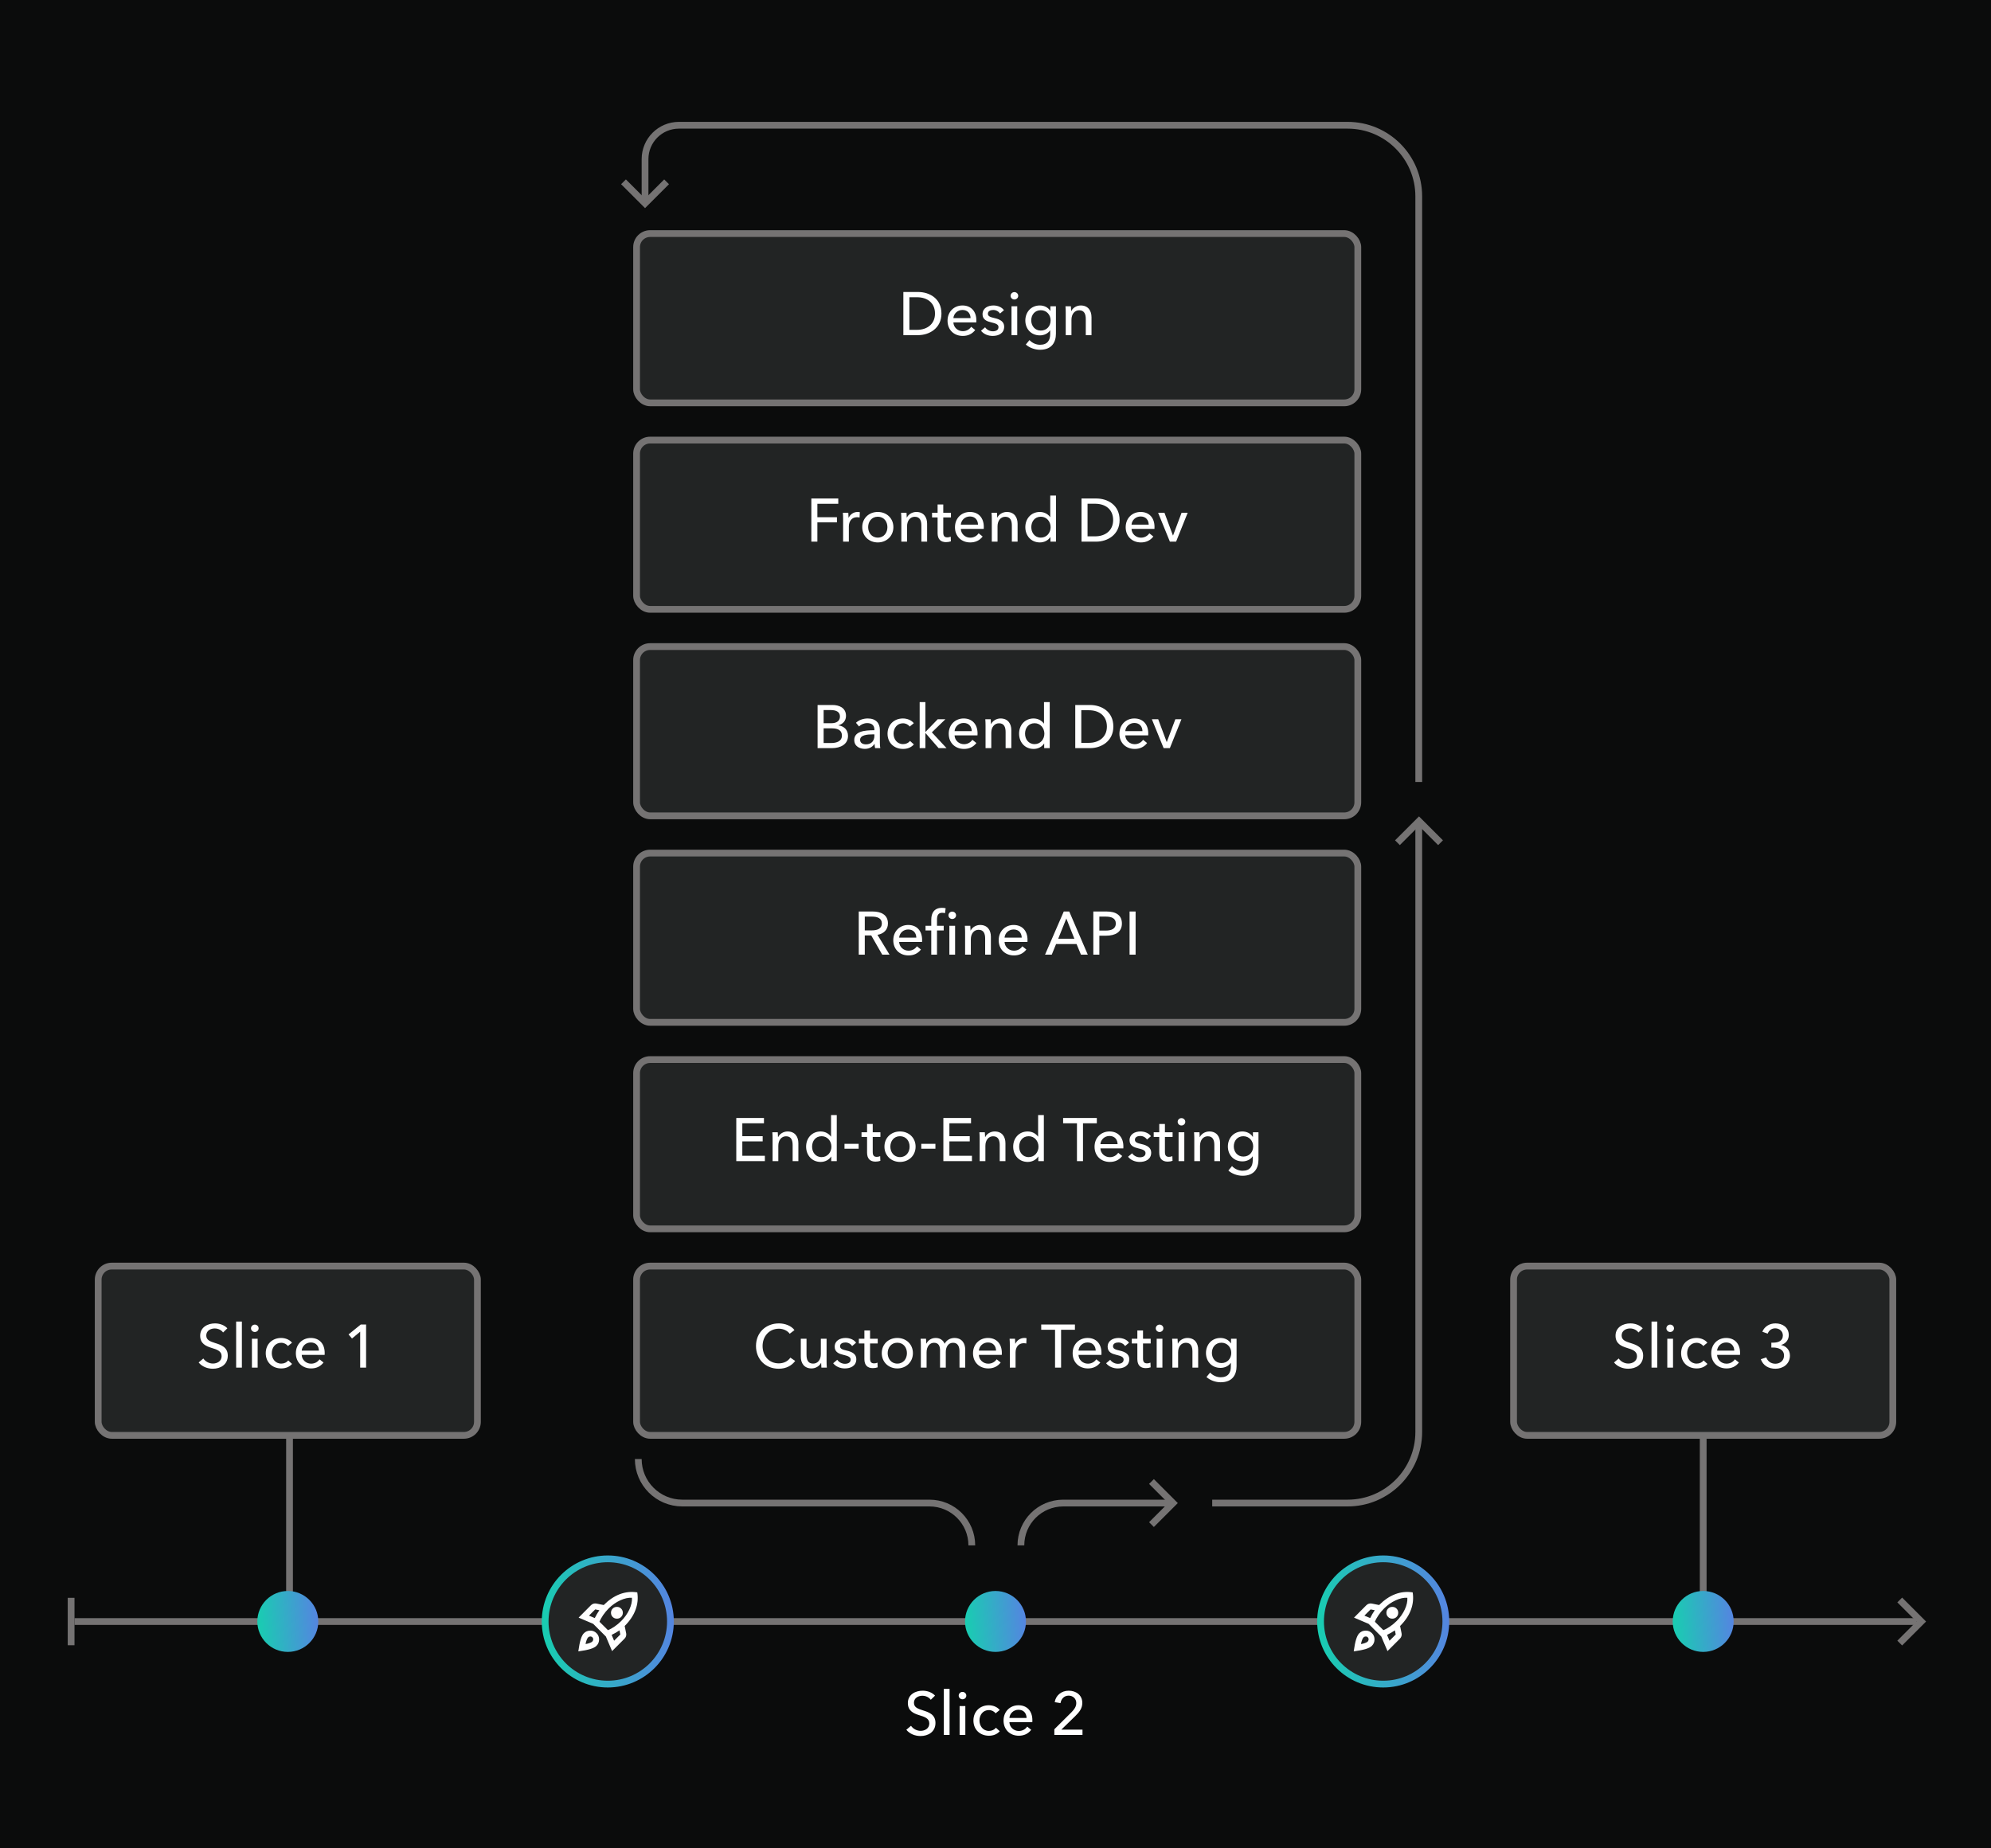 <svg width="588" height="546" viewBox="0 0 588 546" fill="none" xmlns="http://www.w3.org/2000/svg">
<rect width="588" height="546" fill="#0B0C0C"/>
<rect x="188" y="69" width="213" height="50" rx="4" fill="#222424"/>
<rect x="188" y="69" width="213" height="50" rx="4" stroke="#757373" stroke-width="2"/>
<path d="M266.789 99V86.256H271.163C274.421 86.256 278.039 88.11 278.039 92.628C278.039 96.984 274.421 99 271.163 99H266.789ZM268.571 87.804V97.434H270.803C273.881 97.434 276.131 95.67 276.131 92.628C276.131 89.478 273.881 87.804 270.803 87.804H268.571ZM281.563 93.978H286.639C286.603 92.628 285.811 91.566 284.245 91.566C282.787 91.566 281.671 92.646 281.563 93.978ZM288.349 94.662C288.349 94.842 288.349 95.04 288.331 95.238H281.563C281.617 96.696 282.841 97.83 284.335 97.83C285.487 97.83 286.333 97.254 286.819 96.534L288.007 97.488C287.089 98.676 285.847 99.234 284.335 99.234C281.743 99.234 279.835 97.434 279.835 94.752C279.835 92.088 281.743 90.234 284.245 90.234C286.765 90.234 288.349 91.944 288.349 94.662ZM296.489 91.638L295.319 92.628C294.941 92.016 294.203 91.566 293.339 91.566C292.565 91.566 291.755 91.872 291.755 92.682C291.755 93.402 292.403 93.672 293.699 93.96C295.319 94.32 296.561 94.986 296.561 96.48C296.561 98.496 294.887 99.234 293.159 99.234C291.863 99.234 290.531 98.73 289.721 97.704L290.927 96.678C291.377 97.344 292.241 97.866 293.195 97.866C294.041 97.866 294.887 97.56 294.887 96.624C294.887 95.832 294.113 95.544 292.655 95.202C291.521 94.932 290.171 94.446 290.171 92.844C290.171 91.008 291.773 90.234 293.393 90.234C294.599 90.234 295.877 90.72 296.489 91.638ZM300.419 90.468V99H298.727V90.468H300.419ZM300.707 87.39C300.707 88.002 300.185 88.47 299.573 88.47C298.961 88.47 298.457 87.984 298.457 87.39C298.457 86.778 298.961 86.292 299.573 86.292C300.185 86.292 300.707 86.76 300.707 87.39ZM302.953 101.772L304.033 100.458C304.771 101.286 305.977 101.844 307.147 101.844C309.397 101.844 310.153 100.458 310.153 98.694V97.596H310.117C309.487 98.55 308.317 99.072 307.111 99.072C304.501 99.072 302.809 97.128 302.809 94.68C302.809 92.232 304.483 90.234 307.093 90.234C308.317 90.234 309.523 90.774 310.171 91.836H310.207V90.468H311.845V98.568C311.845 101.052 310.675 103.32 307.129 103.32C305.653 103.32 304.015 102.744 302.953 101.772ZM304.555 94.644C304.555 96.21 305.599 97.65 307.381 97.65C309.127 97.65 310.279 96.336 310.279 94.644C310.279 93.024 309.109 91.638 307.381 91.638C305.599 91.638 304.555 93.006 304.555 94.644ZM314.668 90.468H316.27C316.306 90.9 316.342 91.512 316.342 91.872H316.396C316.81 90.954 317.944 90.234 319.168 90.234C321.364 90.234 322.354 91.8 322.354 93.708V99H320.662V94.266C320.662 92.88 320.284 91.656 318.718 91.656C317.386 91.656 316.432 92.772 316.432 94.464V99H314.74V92.304C314.74 91.854 314.722 91.026 314.668 90.468Z" fill="white"/>
<rect x="188" y="130" width="213" height="50" rx="4" fill="#222424"/>
<rect x="188" y="130" width="213" height="50" rx="4" stroke="#757373" stroke-width="2"/>
<path d="M241.395 154.312V160H239.613V147.256H247.569V148.822H241.395V152.782H247.173V154.312H241.395ZM248.998 153.304C248.998 152.854 248.98 152.026 248.926 151.468H250.528C250.564 151.9 250.6 152.548 250.6 152.908H250.654C251.122 151.918 252.112 151.234 253.264 151.234C253.498 151.234 253.732 151.252 253.93 151.306L253.858 152.872C253.642 152.818 253.354 152.782 253.084 152.782C251.464 152.782 250.69 154.096 250.69 155.518V160H248.998V153.304ZM263.843 155.716C263.843 158.344 261.845 160.234 259.235 160.234C256.625 160.234 254.645 158.344 254.645 155.716C254.645 153.088 256.625 151.234 259.235 151.234C261.845 151.234 263.843 153.088 263.843 155.716ZM262.079 155.716C262.079 154.096 261.071 152.638 259.235 152.638C257.417 152.638 256.391 154.096 256.391 155.716C256.391 157.336 257.417 158.812 259.235 158.812C261.071 158.812 262.079 157.336 262.079 155.716ZM266.117 151.468H267.719C267.755 151.9 267.791 152.512 267.791 152.872H267.845C268.259 151.954 269.393 151.234 270.617 151.234C272.813 151.234 273.803 152.8 273.803 154.708V160H272.111V155.266C272.111 153.88 271.733 152.656 270.167 152.656C268.835 152.656 267.881 153.772 267.881 155.464V160H266.189V153.304C266.189 152.854 266.171 152.026 266.117 151.468ZM280.842 151.468V152.854H278.574V157.3C278.574 158.326 278.934 158.74 279.78 158.74C280.086 158.74 280.482 158.668 280.77 158.524L280.824 159.91C280.428 160.054 279.906 160.144 279.384 160.144C277.782 160.144 276.9 159.244 276.9 157.48V152.854H275.262V151.468H276.9V149.02H278.574V151.468H280.842ZM283.76 154.978H288.836C288.8 153.628 288.008 152.566 286.442 152.566C284.984 152.566 283.868 153.646 283.76 154.978ZM290.546 155.662C290.546 155.842 290.546 156.04 290.528 156.238H283.76C283.814 157.696 285.038 158.83 286.532 158.83C287.684 158.83 288.53 158.254 289.016 157.534L290.204 158.488C289.286 159.676 288.044 160.234 286.532 160.234C283.94 160.234 282.032 158.434 282.032 155.752C282.032 153.088 283.94 151.234 286.442 151.234C288.962 151.234 290.546 152.944 290.546 155.662ZM292.836 151.468H294.438C294.474 151.9 294.51 152.512 294.51 152.872H294.564C294.978 151.954 296.112 151.234 297.336 151.234C299.532 151.234 300.522 152.8 300.522 154.708V160H298.83V155.266C298.83 153.88 298.452 152.656 296.886 152.656C295.554 152.656 294.6 153.772 294.6 155.464V160H292.908V153.304C292.908 152.854 292.89 152.026 292.836 151.468ZM310.189 158.65C309.541 159.676 308.317 160.234 307.111 160.234C304.483 160.234 302.809 158.218 302.809 155.716C302.809 153.196 304.537 151.234 307.093 151.234C308.479 151.234 309.541 151.918 310.135 152.746H310.171V146.392H311.863V160H310.225V158.65H310.189ZM304.573 155.716C304.573 157.318 305.545 158.812 307.399 158.812C309.127 158.812 310.279 157.372 310.279 155.734C310.279 154.096 309.127 152.638 307.399 152.638C305.545 152.638 304.573 154.114 304.573 155.716ZM319.401 160V147.256H323.775C327.033 147.256 330.651 149.11 330.651 153.628C330.651 157.984 327.033 160 323.775 160H319.401ZM321.183 148.804V158.434H323.415C326.493 158.434 328.743 156.67 328.743 153.628C328.743 150.478 326.493 148.804 323.415 148.804H321.183ZM334.174 154.978H339.25C339.214 153.628 338.422 152.566 336.856 152.566C335.398 152.566 334.282 153.646 334.174 154.978ZM340.96 155.662C340.96 155.842 340.96 156.04 340.942 156.238H334.174C334.228 157.696 335.452 158.83 336.946 158.83C338.098 158.83 338.944 158.254 339.43 157.534L340.618 158.488C339.7 159.676 338.458 160.234 336.946 160.234C334.354 160.234 332.446 158.434 332.446 155.752C332.446 153.088 334.354 151.234 336.856 151.234C339.376 151.234 340.96 152.944 340.96 155.662ZM350.756 151.468L347.336 160H345.5L342.026 151.468H343.898L346.4 158.182H346.436L348.956 151.468H350.756Z" fill="white"/>
<rect x="188" y="191" width="213" height="50" rx="4" fill="#222424"/>
<rect x="188" y="191" width="213" height="50" rx="4" stroke="#757373" stroke-width="2"/>
<path d="M241.459 221V208.256H245.851C247.777 208.256 249.847 209.048 249.847 211.478C249.847 212.882 248.947 213.89 247.615 214.25V214.286C249.253 214.484 250.441 215.6 250.441 217.382C250.441 219.83 248.317 221 245.653 221H241.459ZM243.241 209.75V213.638H245.563C246.931 213.638 248.065 213.044 248.065 211.658C248.065 210.29 246.967 209.75 245.275 209.75H243.241ZM243.241 215.15V219.488H245.473C246.985 219.488 248.641 219.02 248.641 217.292C248.641 215.798 247.579 215.15 245.635 215.15H243.241ZM258.228 215.708V215.474C258.228 214.214 257.382 213.602 256.122 213.602C255.168 213.602 254.268 214.016 253.692 214.592L252.792 213.512C253.62 212.72 254.898 212.234 256.284 212.234C258.732 212.234 259.848 213.692 259.848 215.582V219.308C259.848 219.884 259.884 220.586 259.974 221H258.444C258.354 220.622 258.3 220.172 258.3 219.776H258.246C257.634 220.694 256.662 221.216 255.384 221.216C254.034 221.216 252.288 220.55 252.288 218.588C252.288 216.014 255.348 215.708 258.228 215.708ZM258.228 216.932H257.814C256.14 216.932 254.016 217.112 254.016 218.552C254.016 219.56 254.916 219.884 255.762 219.884C257.346 219.884 258.228 218.822 258.228 217.382V216.932ZM269.874 213.638L268.65 214.628C268.29 214.07 267.498 213.656 266.688 213.656C264.924 213.656 263.898 215.096 263.898 216.734C263.898 218.354 264.924 219.812 266.706 219.812C267.57 219.812 268.308 219.452 268.758 218.876L269.892 219.902C269.172 220.73 268.074 221.234 266.706 221.234C264.078 221.234 262.116 219.452 262.116 216.734C262.116 214.052 264.06 212.234 266.67 212.234C267.876 212.234 269.172 212.72 269.874 213.638ZM273.296 207.392V216.176H273.35L276.932 212.468H279.2L275.204 216.338L279.542 221H277.202L273.35 216.572H273.296V221H271.604V207.392H273.296ZM281.914 215.978H286.99C286.954 214.628 286.162 213.566 284.596 213.566C283.138 213.566 282.022 214.646 281.914 215.978ZM288.7 216.662C288.7 216.842 288.7 217.04 288.682 217.238H281.914C281.968 218.696 283.192 219.83 284.686 219.83C285.838 219.83 286.684 219.254 287.17 218.534L288.358 219.488C287.44 220.676 286.198 221.234 284.686 221.234C282.094 221.234 280.186 219.434 280.186 216.752C280.186 214.088 282.094 212.234 284.596 212.234C287.116 212.234 288.7 213.944 288.7 216.662ZM290.99 212.468H292.592C292.628 212.9 292.664 213.512 292.664 213.872H292.718C293.132 212.954 294.266 212.234 295.49 212.234C297.686 212.234 298.676 213.8 298.676 215.708V221H296.984V216.266C296.984 214.88 296.606 213.656 295.04 213.656C293.708 213.656 292.754 214.772 292.754 216.464V221H291.062V214.304C291.062 213.854 291.044 213.026 290.99 212.468ZM308.343 219.65C307.695 220.676 306.471 221.234 305.265 221.234C302.637 221.234 300.963 219.218 300.963 216.716C300.963 214.196 302.691 212.234 305.247 212.234C306.633 212.234 307.695 212.918 308.289 213.746H308.325V207.392H310.017V221H308.379V219.65H308.343ZM302.727 216.716C302.727 218.318 303.699 219.812 305.553 219.812C307.281 219.812 308.433 218.372 308.433 216.734C308.433 215.096 307.281 213.638 305.553 213.638C303.699 213.638 302.727 215.114 302.727 216.716ZM317.555 221V208.256H321.929C325.187 208.256 328.805 210.11 328.805 214.628C328.805 218.984 325.187 221 321.929 221H317.555ZM319.337 209.804V219.434H321.569C324.647 219.434 326.897 217.67 326.897 214.628C326.897 211.478 324.647 209.804 321.569 209.804H319.337ZM332.328 215.978H337.404C337.368 214.628 336.576 213.566 335.01 213.566C333.552 213.566 332.436 214.646 332.328 215.978ZM339.114 216.662C339.114 216.842 339.114 217.04 339.096 217.238H332.328C332.382 218.696 333.606 219.83 335.1 219.83C336.252 219.83 337.098 219.254 337.584 218.534L338.772 219.488C337.854 220.676 336.612 221.234 335.1 221.234C332.508 221.234 330.6 219.434 330.6 216.752C330.6 214.088 332.508 212.234 335.01 212.234C337.53 212.234 339.114 213.944 339.114 216.662ZM348.911 212.468L345.491 221H343.655L340.181 212.468H342.053L344.555 219.182H344.591L347.111 212.468H348.911Z" fill="white"/>
<rect x="188" y="252" width="213" height="50" rx="4" fill="#222424"/>
<rect x="188" y="252" width="213" height="50" rx="4" stroke="#757373" stroke-width="2"/>
<path d="M255.396 276.33V282H253.614V269.256H257.7C260.166 269.256 262.236 270.192 262.236 272.784C262.236 274.656 260.958 275.844 259.14 276.15L262.704 282H260.544L257.304 276.33H255.396ZM255.396 270.768V274.836H257.448C259.122 274.836 260.436 274.314 260.436 272.784C260.436 271.254 259.122 270.768 257.574 270.768H255.396ZM265.54 276.978H270.616C270.58 275.628 269.788 274.566 268.222 274.566C266.764 274.566 265.648 275.646 265.54 276.978ZM272.326 277.662C272.326 277.842 272.326 278.04 272.308 278.238H265.54C265.594 279.696 266.818 280.83 268.312 280.83C269.464 280.83 270.31 280.254 270.796 279.534L271.984 280.488C271.066 281.676 269.824 282.234 268.312 282.234C265.72 282.234 263.812 280.434 263.812 277.752C263.812 275.088 265.72 273.234 268.222 273.234C270.742 273.234 272.326 274.944 272.326 277.662ZM278.702 273.468V274.854H276.722V282H275.03V274.854H273.338V273.468H275.03V271.686C275.03 269.688 275.912 268.176 278.216 268.176C278.612 268.176 278.954 268.212 279.278 268.302L279.08 269.76C278.828 269.688 278.558 269.634 278.234 269.634C276.956 269.634 276.722 270.642 276.722 271.686V273.468H278.702ZM282.068 273.468V282H280.376V273.468H282.068ZM282.356 270.39C282.356 271.002 281.834 271.47 281.222 271.47C280.61 271.47 280.106 270.984 280.106 270.39C280.106 269.778 280.61 269.292 281.222 269.292C281.834 269.292 282.356 269.76 282.356 270.39ZM284.952 273.468H286.554C286.59 273.9 286.626 274.512 286.626 274.872H286.68C287.094 273.954 288.228 273.234 289.452 273.234C291.648 273.234 292.638 274.8 292.638 276.708V282H290.946V277.266C290.946 275.88 290.568 274.656 289.002 274.656C287.67 274.656 286.716 275.772 286.716 277.464V282H285.024V275.304C285.024 274.854 285.006 274.026 284.952 273.468ZM296.671 276.978H301.747C301.711 275.628 300.919 274.566 299.353 274.566C297.895 274.566 296.779 275.646 296.671 276.978ZM303.457 277.662C303.457 277.842 303.457 278.04 303.439 278.238H296.671C296.725 279.696 297.949 280.83 299.443 280.83C300.595 280.83 301.441 280.254 301.927 279.534L303.115 280.488C302.197 281.676 300.955 282.234 299.443 282.234C296.851 282.234 294.943 280.434 294.943 277.752C294.943 275.088 296.851 273.234 299.353 273.234C301.873 273.234 303.457 274.944 303.457 277.662ZM311.893 278.868L310.615 282H308.635L314.161 269.256H315.781L321.253 282H319.237L317.941 278.868H311.893ZM314.917 271.326L312.523 277.302H317.293L314.917 271.326ZM322.89 282V269.256H326.778C329.532 269.256 331.332 270.318 331.332 272.802C331.332 275.358 329.334 276.402 326.688 276.402H324.672V282H322.89ZM324.672 270.768V274.89H326.562C328.308 274.89 329.532 274.314 329.532 272.802C329.532 271.272 328.272 270.768 326.598 270.768H324.672ZM335.377 269.256V282H333.595V269.256H335.377Z" fill="white"/>
<rect x="188" y="313" width="213" height="50" rx="4" fill="#222424"/>
<rect x="188" y="313" width="213" height="50" rx="4" stroke="#757373" stroke-width="2"/>
<path d="M219.229 337.168V341.416H225.889V343H217.447V330.256H225.619V331.822H219.229V335.638H225.241V337.168H219.229ZM228.096 334.468H229.698C229.734 334.9 229.77 335.512 229.77 335.872H229.824C230.238 334.954 231.372 334.234 232.596 334.234C234.792 334.234 235.782 335.8 235.782 337.708V343H234.09V338.266C234.09 336.88 233.712 335.656 232.146 335.656C230.814 335.656 229.86 336.772 229.86 338.464V343H228.168V336.304C228.168 335.854 228.15 335.026 228.096 334.468ZM245.449 341.65C244.801 342.676 243.577 343.234 242.371 343.234C239.743 343.234 238.069 341.218 238.069 338.716C238.069 336.196 239.797 334.234 242.353 334.234C243.739 334.234 244.801 334.918 245.395 335.746H245.431V329.392H247.123V343H245.485V341.65H245.449ZM239.833 338.716C239.833 340.318 240.805 341.812 242.659 341.812C244.387 341.812 245.539 340.372 245.539 338.734C245.539 337.096 244.387 335.638 242.659 335.638C240.805 335.638 239.833 337.114 239.833 338.716ZM253.58 337.888V339.328H249.404V337.888H253.58ZM260.012 334.468V335.854H257.744V340.3C257.744 341.326 258.104 341.74 258.95 341.74C259.256 341.74 259.652 341.668 259.94 341.524L259.994 342.91C259.598 343.054 259.076 343.144 258.554 343.144C256.952 343.144 256.07 342.244 256.07 340.48V335.854H254.432V334.468H256.07V332.02H257.744V334.468H260.012ZM270.4 338.716C270.4 341.344 268.402 343.234 265.792 343.234C263.182 343.234 261.202 341.344 261.202 338.716C261.202 336.088 263.182 334.234 265.792 334.234C268.402 334.234 270.4 336.088 270.4 338.716ZM268.636 338.716C268.636 337.096 267.628 335.638 265.792 335.638C263.974 335.638 262.948 337.096 262.948 338.716C262.948 340.336 263.974 341.812 265.792 341.812C267.628 341.812 268.636 340.336 268.636 338.716ZM276.256 337.888V339.328H272.08V337.888H276.256ZM280.384 337.168V341.416H287.044V343H278.602V330.256H286.774V331.822H280.384V335.638H286.396V337.168H280.384ZM289.25 334.468H290.852C290.888 334.9 290.924 335.512 290.924 335.872H290.978C291.392 334.954 292.526 334.234 293.75 334.234C295.946 334.234 296.936 335.8 296.936 337.708V343H295.244V338.266C295.244 336.88 294.866 335.656 293.3 335.656C291.968 335.656 291.014 336.772 291.014 338.464V343H289.322V336.304C289.322 335.854 289.304 335.026 289.25 334.468ZM306.603 341.65C305.955 342.676 304.731 343.234 303.525 343.234C300.897 343.234 299.223 341.218 299.223 338.716C299.223 336.196 300.951 334.234 303.507 334.234C304.893 334.234 305.955 334.918 306.549 335.746H306.585V329.392H308.277V343H306.639V341.65H306.603ZM300.987 338.716C300.987 340.318 301.959 341.812 303.813 341.812C305.541 341.812 306.693 340.372 306.693 338.734C306.693 337.096 305.541 335.638 303.813 335.638C301.959 335.638 300.987 337.114 300.987 338.716ZM319.839 331.822V343H318.057V331.822H313.971V330.256H323.925V331.822H319.839ZM324.981 337.978H330.057C330.021 336.628 329.229 335.566 327.663 335.566C326.205 335.566 325.089 336.646 324.981 337.978ZM331.767 338.662C331.767 338.842 331.767 339.04 331.749 339.238H324.981C325.035 340.696 326.259 341.83 327.753 341.83C328.905 341.83 329.751 341.254 330.237 340.534L331.425 341.488C330.507 342.676 329.265 343.234 327.753 343.234C325.161 343.234 323.253 341.434 323.253 338.752C323.253 336.088 325.161 334.234 327.663 334.234C330.183 334.234 331.767 335.944 331.767 338.662ZM339.907 335.638L338.737 336.628C338.359 336.016 337.621 335.566 336.757 335.566C335.983 335.566 335.173 335.872 335.173 336.682C335.173 337.402 335.821 337.672 337.117 337.96C338.737 338.32 339.979 338.986 339.979 340.48C339.979 342.496 338.305 343.234 336.577 343.234C335.281 343.234 333.949 342.73 333.139 341.704L334.345 340.678C334.795 341.344 335.659 341.866 336.613 341.866C337.459 341.866 338.305 341.56 338.305 340.624C338.305 339.832 337.531 339.544 336.073 339.202C334.939 338.932 333.589 338.446 333.589 336.844C333.589 335.008 335.191 334.234 336.811 334.234C338.017 334.234 339.295 334.72 339.907 335.638ZM346.303 334.468V335.854H344.035V340.3C344.035 341.326 344.395 341.74 345.241 341.74C345.547 341.74 345.943 341.668 346.231 341.524L346.285 342.91C345.889 343.054 345.367 343.144 344.845 343.144C343.243 343.144 342.361 342.244 342.361 340.48V335.854H340.723V334.468H342.361V332.02H344.035V334.468H346.303ZM349.761 334.468V343H348.069V334.468H349.761ZM350.049 331.39C350.049 332.002 349.527 332.47 348.915 332.47C348.303 332.47 347.799 331.984 347.799 331.39C347.799 330.778 348.303 330.292 348.915 330.292C349.527 330.292 350.049 330.76 350.049 331.39ZM352.637 334.468H354.239C354.275 334.9 354.311 335.512 354.311 335.872H354.365C354.779 334.954 355.913 334.234 357.137 334.234C359.333 334.234 360.323 335.8 360.323 337.708V343H358.631V338.266C358.631 336.88 358.253 335.656 356.687 335.656C355.355 335.656 354.401 336.772 354.401 338.464V343H352.709V336.304C352.709 335.854 352.691 335.026 352.637 334.468ZM362.772 345.772L363.852 344.458C364.59 345.286 365.796 345.844 366.966 345.844C369.216 345.844 369.972 344.458 369.972 342.694V341.596H369.936C369.306 342.55 368.136 343.072 366.93 343.072C364.32 343.072 362.628 341.128 362.628 338.68C362.628 336.232 364.302 334.234 366.912 334.234C368.136 334.234 369.342 334.774 369.99 335.836H370.026V334.468H371.664V342.568C371.664 345.052 370.494 347.32 366.948 347.32C365.472 347.32 363.834 346.744 362.772 345.772ZM364.374 338.644C364.374 340.21 365.418 341.65 367.2 341.65C368.946 341.65 370.098 340.336 370.098 338.644C370.098 337.024 368.928 335.638 367.2 335.638C365.418 335.638 364.374 337.006 364.374 338.644Z" fill="white"/>
<rect x="188" y="374" width="213" height="50" rx="4" fill="#222424"/>
<rect x="188" y="374" width="213" height="50" rx="4" stroke="#757373" stroke-width="2"/>
<path d="M233.42 401.048L234.842 402.02C233.852 403.37 232.214 404.324 229.982 404.324C226.076 404.324 223.268 401.534 223.268 397.61C223.268 393.632 226.184 390.932 230.054 390.932C231.8 390.932 233.69 391.616 234.626 392.912L233.222 393.992C232.61 393.128 231.368 392.498 230.054 392.498C227.102 392.498 225.212 394.82 225.212 397.61C225.212 400.472 227.066 402.74 230 402.74C231.422 402.74 232.664 402.146 233.42 401.048ZM244.184 404H242.582C242.546 403.568 242.51 402.956 242.51 402.596H242.474C242.042 403.496 240.926 404.234 239.684 404.234C237.488 404.234 236.498 402.668 236.498 400.76V395.468H238.19V400.184C238.19 401.588 238.568 402.812 240.134 402.812C241.484 402.812 242.42 401.696 242.42 400.004V395.468H244.112V402.164C244.112 402.614 244.13 403.442 244.184 404ZM252.825 396.638L251.655 397.628C251.277 397.016 250.539 396.566 249.675 396.566C248.901 396.566 248.091 396.872 248.091 397.682C248.091 398.402 248.739 398.672 250.035 398.96C251.655 399.32 252.897 399.986 252.897 401.48C252.897 403.496 251.223 404.234 249.495 404.234C248.199 404.234 246.867 403.73 246.057 402.704L247.263 401.678C247.713 402.344 248.577 402.866 249.531 402.866C250.377 402.866 251.223 402.56 251.223 401.624C251.223 400.832 250.449 400.544 248.991 400.202C247.857 399.932 246.507 399.446 246.507 397.844C246.507 396.008 248.109 395.234 249.729 395.234C250.935 395.234 252.213 395.72 252.825 396.638ZM259.221 395.468V396.854H256.953V401.3C256.953 402.326 257.313 402.74 258.159 402.74C258.465 402.74 258.861 402.668 259.149 402.524L259.203 403.91C258.807 404.054 258.285 404.144 257.763 404.144C256.161 404.144 255.279 403.244 255.279 401.48V396.854H253.641V395.468H255.279V393.02H256.953V395.468H259.221ZM269.609 399.716C269.609 402.344 267.611 404.234 265.001 404.234C262.391 404.234 260.411 402.344 260.411 399.716C260.411 397.088 262.391 395.234 265.001 395.234C267.611 395.234 269.609 397.088 269.609 399.716ZM267.845 399.716C267.845 398.096 266.837 396.638 265.001 396.638C263.183 396.638 262.157 398.096 262.157 399.716C262.157 401.336 263.183 402.812 265.001 402.812C266.837 402.812 267.845 401.336 267.845 399.716ZM273.611 396.872C274.043 395.972 275.033 395.234 276.329 395.234C277.463 395.234 278.453 395.738 278.975 396.944C279.551 395.846 280.667 395.234 281.873 395.234C284.069 395.234 285.059 396.8 285.059 398.708V404H283.367V399.266C283.367 397.88 282.953 396.656 281.477 396.656C279.929 396.656 279.317 398.06 279.317 399.392V404H277.625V398.924C277.625 397.592 277.175 396.656 275.825 396.656C274.583 396.656 273.647 397.772 273.647 399.464V404H271.955V397.304C271.955 396.854 271.937 396.026 271.883 395.468H273.485C273.521 395.9 273.557 396.512 273.557 396.872H273.611ZM289.086 398.978H294.162C294.126 397.628 293.334 396.566 291.768 396.566C290.31 396.566 289.194 397.646 289.086 398.978ZM295.872 399.662C295.872 399.842 295.872 400.04 295.854 400.238H289.086C289.14 401.696 290.364 402.83 291.858 402.83C293.01 402.83 293.856 402.254 294.342 401.534L295.53 402.488C294.612 403.676 293.37 404.234 291.858 404.234C289.266 404.234 287.358 402.434 287.358 399.752C287.358 397.088 289.266 395.234 291.768 395.234C294.288 395.234 295.872 396.944 295.872 399.662ZM298.234 397.304C298.234 396.854 298.216 396.026 298.162 395.468H299.764C299.8 395.9 299.836 396.548 299.836 396.908H299.89C300.358 395.918 301.348 395.234 302.5 395.234C302.734 395.234 302.968 395.252 303.166 395.306L303.094 396.872C302.878 396.818 302.59 396.782 302.32 396.782C300.7 396.782 299.926 398.096 299.926 399.518V404H298.234V397.304ZM313.37 392.822V404H311.588V392.822H307.502V391.256H317.456V392.822H313.37ZM318.512 398.978H323.588C323.552 397.628 322.76 396.566 321.194 396.566C319.736 396.566 318.62 397.646 318.512 398.978ZM325.298 399.662C325.298 399.842 325.298 400.04 325.28 400.238H318.512C318.566 401.696 319.79 402.83 321.284 402.83C322.436 402.83 323.282 402.254 323.768 401.534L324.956 402.488C324.038 403.676 322.796 404.234 321.284 404.234C318.692 404.234 316.784 402.434 316.784 399.752C316.784 397.088 318.692 395.234 321.194 395.234C323.714 395.234 325.298 396.944 325.298 399.662ZM333.438 396.638L332.268 397.628C331.89 397.016 331.152 396.566 330.288 396.566C329.514 396.566 328.704 396.872 328.704 397.682C328.704 398.402 329.352 398.672 330.648 398.96C332.268 399.32 333.51 399.986 333.51 401.48C333.51 403.496 331.836 404.234 330.108 404.234C328.812 404.234 327.48 403.73 326.67 402.704L327.876 401.678C328.326 402.344 329.19 402.866 330.144 402.866C330.99 402.866 331.836 402.56 331.836 401.624C331.836 400.832 331.062 400.544 329.604 400.202C328.47 399.932 327.12 399.446 327.12 397.844C327.12 396.008 328.722 395.234 330.342 395.234C331.548 395.234 332.826 395.72 333.438 396.638ZM339.834 395.468V396.854H337.566V401.3C337.566 402.326 337.926 402.74 338.772 402.74C339.078 402.74 339.474 402.668 339.762 402.524L339.816 403.91C339.42 404.054 338.898 404.144 338.376 404.144C336.774 404.144 335.892 403.244 335.892 401.48V396.854H334.254V395.468H335.892V393.02H337.566V395.468H339.834ZM343.292 395.468V404H341.6V395.468H343.292ZM343.58 392.39C343.58 393.002 343.058 393.47 342.446 393.47C341.834 393.47 341.33 392.984 341.33 392.39C341.33 391.778 341.834 391.292 342.446 391.292C343.058 391.292 343.58 391.76 343.58 392.39ZM346.168 395.468H347.77C347.806 395.9 347.842 396.512 347.842 396.872H347.896C348.31 395.954 349.444 395.234 350.668 395.234C352.864 395.234 353.854 396.8 353.854 398.708V404H352.162V399.266C352.162 397.88 351.784 396.656 350.218 396.656C348.886 396.656 347.932 397.772 347.932 399.464V404H346.24V397.304C346.24 396.854 346.222 396.026 346.168 395.468ZM356.303 406.772L357.383 405.458C358.121 406.286 359.327 406.844 360.497 406.844C362.747 406.844 363.503 405.458 363.503 403.694V402.596H363.467C362.837 403.55 361.667 404.072 360.461 404.072C357.851 404.072 356.159 402.128 356.159 399.68C356.159 397.232 357.833 395.234 360.443 395.234C361.667 395.234 362.873 395.774 363.521 396.836H363.557V395.468H365.195V403.568C365.195 406.052 364.025 408.32 360.479 408.32C359.003 408.32 357.365 407.744 356.303 406.772ZM357.905 399.644C357.905 401.21 358.949 402.65 360.731 402.65C362.477 402.65 363.629 401.336 363.629 399.644C363.629 398.024 362.459 396.638 360.731 396.638C358.949 396.638 357.905 398.006 357.905 399.644Z" fill="white"/>
<line x1="85.507" y1="474" x2="85.507" y2="407" stroke="#757373" stroke-width="2"/>
<path d="M21 486L21 472" stroke="#757373" stroke-width="2"/>
<path d="M503.003 473.015L503.003 407" stroke="#757373" stroke-width="2"/>
<path d="M276.144 500.89L274.884 502.114C274.38 501.412 273.462 500.926 272.4 500.926C271.248 500.926 269.916 501.556 269.916 502.996C269.916 504.382 271.086 504.76 272.526 505.228C274.236 505.768 276.27 506.416 276.27 508.954C276.27 511.6 274.128 512.824 271.86 512.824C270.258 512.824 268.638 512.194 267.666 510.97L269.052 509.8C269.646 510.682 270.726 511.294 271.896 511.294C273.084 511.294 274.452 510.628 274.452 509.116C274.452 507.568 273.048 507.154 271.428 506.65C269.808 506.146 268.116 505.408 268.116 503.068C268.116 500.53 270.384 499.432 272.49 499.432C273.966 499.432 275.352 500.008 276.144 500.89ZM280.434 498.892V512.5H278.742V498.892H280.434ZM285.092 503.968V512.5H283.4V503.968H285.092ZM285.38 500.89C285.38 501.502 284.858 501.97 284.246 501.97C283.634 501.97 283.13 501.484 283.13 500.89C283.13 500.278 283.634 499.792 284.246 499.792C284.858 499.792 285.38 500.26 285.38 500.89ZM295.24 505.138L294.016 506.128C293.656 505.57 292.864 505.156 292.054 505.156C290.29 505.156 289.264 506.596 289.264 508.234C289.264 509.854 290.29 511.312 292.072 511.312C292.936 511.312 293.674 510.952 294.124 510.376L295.258 511.402C294.538 512.23 293.44 512.734 292.072 512.734C289.444 512.734 287.482 510.952 287.482 508.234C287.482 505.552 289.426 503.734 292.036 503.734C293.242 503.734 294.538 504.22 295.24 505.138ZM298.105 507.478H303.181C303.145 506.128 302.353 505.066 300.787 505.066C299.329 505.066 298.213 506.146 298.105 507.478ZM304.891 508.162C304.891 508.342 304.891 508.54 304.873 508.738H298.105C298.159 510.196 299.383 511.33 300.877 511.33C302.029 511.33 302.875 510.754 303.361 510.034L304.549 510.988C303.631 512.176 302.389 512.734 300.877 512.734C298.285 512.734 296.377 510.934 296.377 508.252C296.377 505.588 298.285 503.734 300.787 503.734C303.307 503.734 304.891 505.444 304.891 508.162ZM319.691 510.934V512.5H311.375V510.826L316.451 505.786C317.225 504.994 317.855 504.166 317.855 503.086C317.855 501.754 316.847 500.89 315.587 500.89C314.291 500.89 313.409 501.826 313.193 503.104L311.483 502.816C311.789 500.872 313.427 499.432 315.605 499.432C317.729 499.432 319.637 500.674 319.637 503.05C319.637 504.688 318.701 505.804 317.585 506.902L313.445 510.934H319.691Z" fill="white"/>
<rect x="29" y="374" width="112" height="50" rx="4" fill="#222424"/>
<rect x="29" y="374" width="112" height="50" rx="4" stroke="#757373" stroke-width="2"/>
<path d="M67.144 392.39L65.884 393.614C65.38 392.912 64.462 392.426 63.4 392.426C62.248 392.426 60.916 393.056 60.916 394.496C60.916 395.882 62.086 396.26 63.526 396.728C65.236 397.268 67.27 397.916 67.27 400.454C67.27 403.1 65.128 404.324 62.86 404.324C61.258 404.324 59.638 403.694 58.666 402.47L60.052 401.3C60.646 402.182 61.726 402.794 62.896 402.794C64.084 402.794 65.452 402.128 65.452 400.616C65.452 399.068 64.048 398.654 62.428 398.15C60.808 397.646 59.116 396.908 59.116 394.568C59.116 392.03 61.384 390.932 63.49 390.932C64.966 390.932 66.352 391.508 67.144 392.39ZM71.434 390.392V404H69.742V390.392H71.434ZM76.092 395.468V404H74.4V395.468H76.092ZM76.38 392.39C76.38 393.002 75.858 393.47 75.246 393.47C74.634 393.47 74.13 392.984 74.13 392.39C74.13 391.778 74.634 391.292 75.246 391.292C75.858 391.292 76.38 391.76 76.38 392.39ZM86.24 396.638L85.016 397.628C84.656 397.07 83.864 396.656 83.054 396.656C81.29 396.656 80.264 398.096 80.264 399.734C80.264 401.354 81.29 402.812 83.072 402.812C83.936 402.812 84.674 402.452 85.124 401.876L86.258 402.902C85.538 403.73 84.44 404.234 83.072 404.234C80.444 404.234 78.482 402.452 78.482 399.734C78.482 397.052 80.426 395.234 83.036 395.234C84.242 395.234 85.538 395.72 86.24 396.638ZM89.105 398.978H94.181C94.145 397.628 93.353 396.566 91.787 396.566C90.329 396.566 89.213 397.646 89.105 398.978ZM95.891 399.662C95.891 399.842 95.891 400.04 95.873 400.238H89.105C89.159 401.696 90.383 402.83 91.877 402.83C93.029 402.83 93.875 402.254 94.361 401.534L95.549 402.488C94.631 403.676 93.389 404.234 91.877 404.234C89.285 404.234 87.377 402.434 87.377 399.752C87.377 397.088 89.285 395.234 91.787 395.234C94.307 395.234 95.891 396.944 95.891 399.662ZM108.117 391.256V404H106.371V393.38L103.959 395.396L102.933 394.19L106.551 391.256H108.117Z" fill="white"/>
<rect x="447" y="374" width="112" height="50" rx="4" fill="#222424"/>
<rect x="447" y="374" width="112" height="50" rx="4" stroke="#757373" stroke-width="2"/>
<path d="M485.144 392.39L483.884 393.614C483.38 392.912 482.462 392.426 481.4 392.426C480.248 392.426 478.916 393.056 478.916 394.496C478.916 395.882 480.086 396.26 481.526 396.728C483.236 397.268 485.27 397.916 485.27 400.454C485.27 403.1 483.128 404.324 480.86 404.324C479.258 404.324 477.638 403.694 476.666 402.47L478.052 401.3C478.646 402.182 479.726 402.794 480.896 402.794C482.084 402.794 483.452 402.128 483.452 400.616C483.452 399.068 482.048 398.654 480.428 398.15C478.808 397.646 477.116 396.908 477.116 394.568C477.116 392.03 479.384 390.932 481.49 390.932C482.966 390.932 484.352 391.508 485.144 392.39ZM489.434 390.392V404H487.742V390.392H489.434ZM494.092 395.468V404H492.4V395.468H494.092ZM494.38 392.39C494.38 393.002 493.858 393.47 493.246 393.47C492.634 393.47 492.13 392.984 492.13 392.39C492.13 391.778 492.634 391.292 493.246 391.292C493.858 391.292 494.38 391.76 494.38 392.39ZM504.24 396.638L503.016 397.628C502.656 397.07 501.864 396.656 501.054 396.656C499.29 396.656 498.264 398.096 498.264 399.734C498.264 401.354 499.29 402.812 501.072 402.812C501.936 402.812 502.674 402.452 503.124 401.876L504.258 402.902C503.538 403.73 502.44 404.234 501.072 404.234C498.444 404.234 496.482 402.452 496.482 399.734C496.482 397.052 498.426 395.234 501.036 395.234C502.242 395.234 503.538 395.72 504.24 396.638ZM507.105 398.978H512.181C512.145 397.628 511.353 396.566 509.787 396.566C508.329 396.566 507.213 397.646 507.105 398.978ZM513.891 399.662C513.891 399.842 513.891 400.04 513.873 400.238H507.105C507.159 401.696 508.383 402.83 509.877 402.83C511.029 402.83 511.875 402.254 512.361 401.534L513.549 402.488C512.631 403.676 511.389 404.234 509.877 404.234C507.285 404.234 505.377 402.434 505.377 399.752C505.377 397.088 507.285 395.234 509.787 395.234C512.307 395.234 513.891 396.944 513.891 399.662ZM523.129 398.06V396.62H523.687C525.145 396.62 526.531 396.134 526.531 394.496C526.531 393.218 525.487 392.39 524.281 392.39C523.219 392.39 522.427 392.984 522.049 393.956L520.465 393.398C521.095 391.868 522.553 390.932 524.353 390.932C526.477 390.932 528.277 392.138 528.277 394.388C528.277 395.81 527.341 396.944 526.027 397.286V397.322C527.521 397.628 528.619 398.798 528.619 400.436C528.619 402.974 526.531 404.324 524.353 404.324C522.337 404.324 520.717 403.424 520.015 401.516L521.635 400.976C522.013 402.074 522.985 402.848 524.317 402.848C525.595 402.848 526.873 402.038 526.873 400.418C526.873 398.636 525.181 398.06 523.669 398.06H523.129Z" fill="white"/>
<line x1="22" y1="479" x2="566" y2="479" stroke="#757373" stroke-width="2"/>
<circle cx="85" cy="478.975" r="9" fill="url(#paint0_linear_1893_180)"/>
<circle cx="294" cy="478.975" r="9" fill="url(#paint1_linear_1893_180)"/>
<circle cx="503" cy="478.975" r="9" fill="url(#paint2_linear_1893_180)"/>
<circle cx="179.5" cy="478.983" r="18.5" fill="#222424" stroke="url(#paint3_linear_1893_180)" stroke-width="2"/>
<path d="M173.944 477.255L175.65 477.977C175.854 477.569 176.066 477.175 176.285 476.796C176.503 476.416 176.744 476.037 177.006 475.658L175.781 475.418L173.944 477.255ZM177.05 479.071L179.544 481.543C180.156 481.309 180.813 480.952 181.513 480.471C182.213 479.989 182.869 479.443 183.481 478.83C184.502 477.809 185.301 476.675 185.877 475.428C186.453 474.182 186.704 473.033 186.631 471.983C185.581 471.91 184.429 472.162 183.175 472.738C181.921 473.314 180.784 474.112 179.763 475.133C179.15 475.746 178.603 476.402 178.122 477.102C177.641 477.802 177.284 478.458 177.05 479.071ZM180.944 477.649C180.609 477.313 180.441 476.901 180.441 476.413C180.441 475.924 180.609 475.512 180.944 475.177C181.279 474.841 181.695 474.674 182.191 474.674C182.687 474.674 183.102 474.841 183.438 475.177C183.773 475.512 183.941 475.924 183.941 476.413C183.941 476.901 183.773 477.313 183.438 477.649C183.102 477.984 182.687 478.152 182.191 478.152C181.695 478.152 181.279 477.984 180.944 477.649ZM181.36 484.671L183.197 482.833L182.956 481.608C182.577 481.871 182.198 482.108 181.819 482.319C181.44 482.531 181.046 482.738 180.638 482.943L181.36 484.671ZM188.206 470.386C188.484 472.151 188.312 473.868 187.692 475.538C187.073 477.208 186.004 478.801 184.488 480.318L184.925 482.483C184.984 482.775 184.969 483.059 184.881 483.336C184.794 483.613 184.648 483.854 184.444 484.058L180.769 487.733L178.931 483.424L175.191 479.683L170.881 477.846L174.535 474.171C174.739 473.966 174.983 473.821 175.267 473.733C175.552 473.646 175.84 473.631 176.131 473.689L178.297 474.127C179.814 472.61 181.403 471.538 183.066 470.911C184.728 470.284 186.442 470.109 188.206 470.386ZM172.435 482.461C172.945 481.951 173.568 481.692 174.305 481.685C175.041 481.677 175.665 481.929 176.175 482.439C176.686 482.95 176.937 483.573 176.93 484.31C176.923 485.046 176.664 485.67 176.153 486.18C175.789 486.545 175.18 486.858 174.327 487.121C173.474 487.383 172.296 487.616 170.794 487.821C170.998 486.319 171.231 485.141 171.494 484.288C171.756 483.435 172.07 482.826 172.435 482.461ZM173.681 483.686C173.536 483.832 173.39 484.098 173.244 484.485C173.098 484.871 172.996 485.261 172.938 485.655C173.331 485.597 173.722 485.498 174.108 485.36C174.494 485.221 174.761 485.079 174.906 484.933C175.081 484.758 175.176 484.547 175.191 484.299C175.205 484.051 175.125 483.839 174.95 483.664C174.775 483.489 174.564 483.406 174.316 483.413C174.068 483.42 173.856 483.511 173.681 483.686Z" fill="white"/>
<circle cx="408.5" cy="478.983" r="18.5" fill="#222424" stroke="url(#paint4_linear_1893_180)" stroke-width="2"/>
<path d="M402.944 477.255L404.65 477.977C404.854 477.569 405.066 477.175 405.285 476.796C405.503 476.416 405.744 476.037 406.006 475.658L404.781 475.418L402.944 477.255ZM406.05 479.071L408.544 481.543C409.156 481.309 409.813 480.952 410.513 480.471C411.213 479.989 411.869 479.443 412.481 478.83C413.502 477.809 414.301 476.675 414.877 475.428C415.453 474.182 415.704 473.033 415.631 471.983C414.581 471.91 413.429 472.162 412.175 472.738C410.921 473.314 409.784 474.112 408.763 475.133C408.15 475.746 407.603 476.402 407.122 477.102C406.641 477.802 406.284 478.458 406.05 479.071ZM409.944 477.649C409.609 477.313 409.441 476.901 409.441 476.413C409.441 475.924 409.609 475.512 409.944 475.177C410.279 474.841 410.695 474.674 411.191 474.674C411.687 474.674 412.102 474.841 412.438 475.177C412.773 475.512 412.941 475.924 412.941 476.413C412.941 476.901 412.773 477.313 412.438 477.649C412.102 477.984 411.687 478.152 411.191 478.152C410.695 478.152 410.279 477.984 409.944 477.649ZM410.36 484.671L412.197 482.833L411.956 481.608C411.577 481.871 411.198 482.108 410.819 482.319C410.44 482.531 410.046 482.738 409.638 482.943L410.36 484.671ZM417.206 470.386C417.484 472.151 417.312 473.868 416.692 475.538C416.073 477.208 415.004 478.801 413.488 480.318L413.925 482.483C413.984 482.775 413.969 483.059 413.881 483.336C413.794 483.613 413.648 483.854 413.444 484.058L409.769 487.733L407.931 483.424L404.191 479.683L399.881 477.846L403.535 474.171C403.739 473.966 403.983 473.821 404.267 473.733C404.552 473.646 404.84 473.631 405.131 473.689L407.297 474.127C408.814 472.61 410.403 471.538 412.066 470.911C413.728 470.284 415.442 470.109 417.206 470.386ZM401.435 482.461C401.945 481.951 402.568 481.692 403.305 481.685C404.041 481.677 404.665 481.929 405.175 482.439C405.686 482.95 405.937 483.573 405.93 484.31C405.923 485.046 405.664 485.67 405.153 486.18C404.789 486.545 404.18 486.858 403.327 487.121C402.474 487.383 401.296 487.616 399.794 487.821C399.998 486.319 400.231 485.141 400.494 484.288C400.756 483.435 401.07 482.826 401.435 482.461ZM402.681 483.686C402.536 483.832 402.39 484.098 402.244 484.485C402.098 484.871 401.996 485.261 401.938 485.655C402.331 485.597 402.722 485.498 403.108 485.36C403.494 485.221 403.761 485.079 403.906 484.933C404.081 484.758 404.176 484.547 404.191 484.299C404.205 484.051 404.125 483.839 403.95 483.664C403.775 483.489 403.564 483.406 403.316 483.413C403.068 483.42 402.856 483.511 402.681 483.686Z" fill="white"/>
<path d="M188.5 431V431C188.5 438.18 194.32 444 201.5 444H274.5C281.404 444 287 449.596 287 456.5V456.5" stroke="#757373" stroke-width="2"/>
<path d="M301.5 456.5V456.5C301.5 449.596 307.096 444 314 444H398C409.598 444 419 434.598 419 423V58C419 46.402 409.598 37 398 37H200.5C194.977 37 190.5 41.477 190.5 47V59" stroke="#757373" stroke-width="2"/>
<rect x="346" y="441" width="12" height="6" fill="#0B0C0C"/>
<path fill-rule="evenodd" clip-rule="evenodd" d="M347.132 443.297L340.768 436.934L339.354 438.348L345.01 444.005L339.354 449.661L340.768 451.076L347.132 444.712L347.839 444.005L347.132 443.297Z" fill="#757373"/>
<rect x="416.066" y="243" width="12" height="6" transform="rotate(-90 416.066 243)" fill="#0B0C0C"/>
<path fill-rule="evenodd" clip-rule="evenodd" d="M418.364 241.868L412 248.232L413.414 249.646L419.071 243.99L424.728 249.646L426.142 248.232L419.778 241.868L419.071 241.161L418.364 241.868Z" fill="#757373"/>
<path fill-rule="evenodd" clip-rule="evenodd" d="M189.793 60.778L183.429 54.414L184.843 53L190.5 58.657L196.157 53L197.571 54.414L191.207 60.778L190.5 61.485L189.793 60.778Z" fill="#757373"/>
<path fill-rule="evenodd" clip-rule="evenodd" d="M568.118 479.704L561.754 486.068L560.34 484.654L565.996 478.997L560.34 473.34L561.754 471.926L568.118 478.29L568.825 478.997L568.118 479.704Z" fill="#757373"/>
<defs>
<linearGradient id="paint0_linear_1893_180" x1="76" y1="487.975" x2="97.726" y2="486.461" gradientUnits="userSpaceOnUse">
<stop stop-color="#16D0AF"/>
<stop offset="1" stop-color="#5F78E9"/>
</linearGradient>
<linearGradient id="paint1_linear_1893_180" x1="285" y1="487.975" x2="306.726" y2="486.461" gradientUnits="userSpaceOnUse">
<stop stop-color="#16D0AF"/>
<stop offset="1" stop-color="#5F78E9"/>
</linearGradient>
<linearGradient id="paint2_linear_1893_180" x1="494" y1="487.975" x2="515.726" y2="486.461" gradientUnits="userSpaceOnUse">
<stop stop-color="#16D0AF"/>
<stop offset="1" stop-color="#5F78E9"/>
</linearGradient>
<linearGradient id="paint3_linear_1893_180" x1="160" y1="498.483" x2="207.072" y2="495.203" gradientUnits="userSpaceOnUse">
<stop stop-color="#16D0AF"/>
<stop offset="1" stop-color="#5F78E9"/>
</linearGradient>
<linearGradient id="paint4_linear_1893_180" x1="389" y1="498.483" x2="436.072" y2="495.203" gradientUnits="userSpaceOnUse">
<stop stop-color="#16D0AF"/>
<stop offset="1" stop-color="#5F78E9"/>
</linearGradient>
</defs>
</svg>
